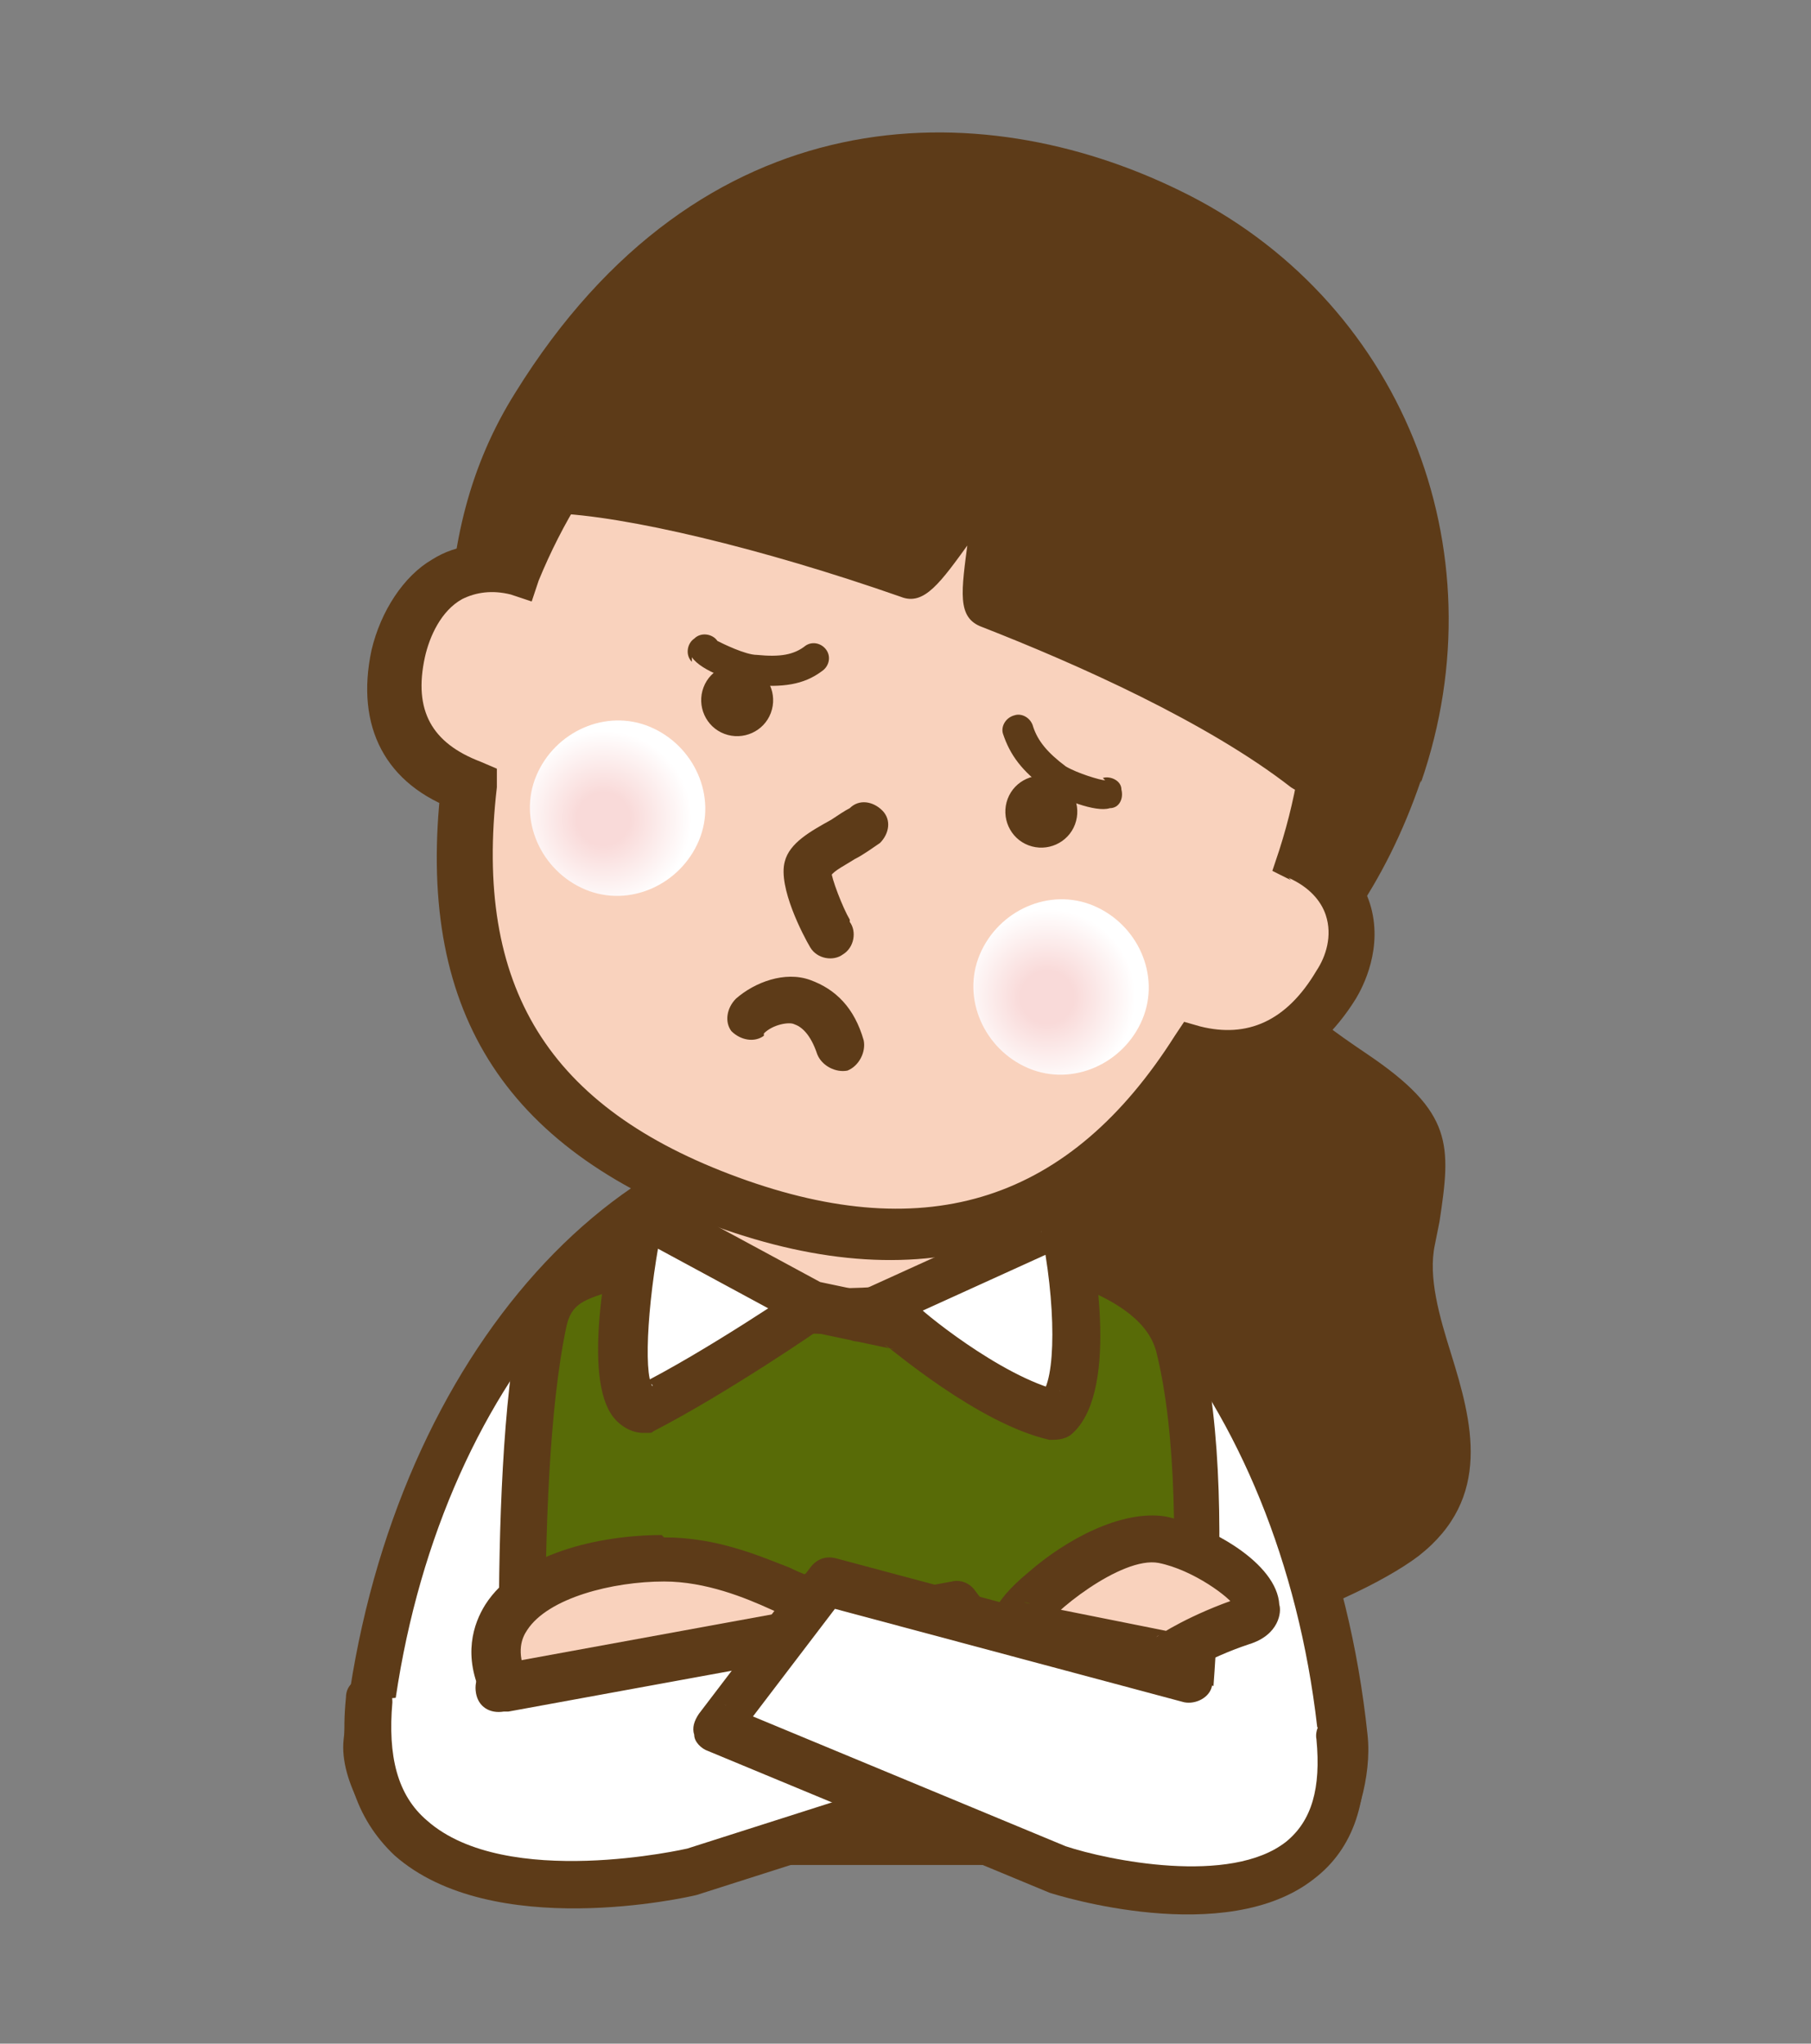 <svg xmlns="http://www.w3.org/2000/svg" xmlns:xlink="http://www.w3.org/1999/xlink" viewBox="0 0 78 88"><rect x="0" y="0" width="78" height="88" fill="#808080" stroke="none"/><defs><radialGradient id="radial-gradient" cx="-863.5" cy="-523" r="3.8" fx="-863.5" fy="-523" gradientTransform="rotate(21.9 -1861.494 2054.846)" gradientUnits="userSpaceOnUse"><stop offset=".3" stop-color="#f9dad9"/><stop offset="1" stop-color="#fff"/></radialGradient><radialGradient xlink:href="#radial-gradient" id="radial-gradient-2" cx="-842.9" cy="-523" r="3.8" fx="-842.9" fy="-523"/><style>.cls-1{fill:#5d3b18}.cls-1,.cls-6,.cls-7{stroke-width:0}.cls-6{fill:#fff}.cls-7{fill:#f9d2bd}</style></defs><g style="isolation:isolate"><g id="_イラスト" data-name="イラスト"><path d="M41 48.8c0-2.5.1-5.2-1.8-6.4-1.4-.8-2.9.3-4.4.1-4.2-.6-5.8-5.9-2.4-8.6s11.5-2.2 15.2-.7c3.2 1.3 4.4 3.3 5.6 6.3 1.4 3.8 1.5 4.2 4.9 6.5 3.6 2.5 3.1 3.4 2.5 7.2-.7 4.4 4.1 9.5-.3 12.8-2.8 2.2-11.7 5.3-14.6 3.1-3.2-2.5-1.2-4.3-.8-7.4.6-4.6-1.6-5.3-3.5-9.3-.5-1-.5-2.3-.5-3.7Z" class="cls-1"/><path d="M42 48.8v-.5c0-2.5 0-5.4-2.3-6.8-1.2-.7-2.4-.4-3.3-.2-.5.1-1 .2-1.4.2-1.9-.2-2.9-1.6-3.2-2.8-.4-1.5 0-3 1.3-4.1 2.9-2.3 10.6-1.9 14.2-.5 2.8 1.1 3.9 2.8 5 5.7v.2c1.4 3.7 1.6 4.4 5.3 6.9 2.8 1.9 2.7 2.3 2.2 5.2l-.2 1c-.3 1.9.3 3.8.8 5.6.9 3 1.3 5-.7 6.5-2.7 2.1-11 4.9-13.4 3.1-1.8-1.4-1.5-2.2-1-4.1.2-.7.5-1.5.6-2.4.5-3.5-.6-5.1-1.9-7-.6-.8-1.2-1.7-1.7-2.9-.4-.8-.4-2-.4-3.2Zm-1.4 4.1c.6 1.3 1.3 2.3 1.9 3.2 1.2 1.8 1.9 2.8 1.5 5.6-.1.7-.3 1.4-.5 2.1-.6 1.9-1.3 4 1.7 6.3 3.6 2.8 13-.9 15.9-3.1 3.2-2.5 2.3-5.8 1.4-8.7-.5-1.6-1-3.3-.7-4.7l.2-1c.5-3.3.6-4.7-3.1-7.2-3.1-2.1-3.2-2.3-4.5-5.9v-.2c-1.3-3.4-2.7-5.6-6.2-6.9-4.2-1.6-12.5-2.1-16.2.9-1.9 1.5-2.7 3.9-2 6.2.6 2.3 2.5 3.9 4.9 4.2.8.1 1.5 0 2.1-.2.8-.2 1.4-.3 1.8 0 1.3.8 1.3 2.8 1.3 5v.5c0 1.5 0 2.9.6 4.1Z" class="cls-1"/><path d="M15.8 75c-.1 1.4 1.1 3.4 2.3 4.3h38.7c.7-1 1.3-3 1.1-4.4-1.5-14.6-10.3-25.8-21-25.8S17.3 60.4 15.9 75Z" class="cls-6"/><path d="M14.8 74.9c-.2 1.8 1.3 4.2 2.7 5.2.2.1.4.2.6.2h38.7c.3 0 .7-.2.8-.5.8-1.1 1.5-3.3 1.3-5.1-1.6-15.2-11-26.7-22-26.7S16.4 59.5 14.8 74.9m22-24.8c10 0 18.6 10.7 20 24.9.1 1.2-.4 2.9-.9 3.7.2-.3.5-.5.8-.5H18.1c.2 0 .4 0 .6.2-1-.7-2-2.4-1.9-3.3 1.4-14.3 10-25 20-25" class="cls-1"/><path d="M24.4 64.3c0 .8.7 2 1.4 2.5h22.8c.4-.6.7-1.7.7-2.6-.9-8.6-6.1-15.2-12.4-15.2s-11.5 6.6-12.4 15.3Z" class="cls-7"/><path d="M23.4 64.2c-.1 1.3.8 2.8 1.8 3.4.2.1.4.2.6.2h22.8c.3 0 .7-.2.8-.5.5-.7.9-2.1.8-3.3-1-9.3-6.6-16.1-13.4-16.1s-12.5 7-13.4 16.2Zm13.4-14.1c5.7 0 10.5 6.1 11.4 14.3 0 .6-.2 1.5-.5 1.9.2-.3.5-.5.8-.5H25.7c.2 0 .4 0 .6.2-.5-.3-1-1.2-.9-1.6.8-8.2 5.7-14.4 11.4-14.4Z" class="cls-1"/><path d="M26.5 54.4c-.6.5-2.7.4-3.1 2.5-1.5 7.2-.7 22.4-.7 22.4h27.9s2-13.9.1-21.3c-.6-2.5-3.9-3.3-4.8-3.9-1.9 2.3-12.8 4-19.4.4Z" style="stroke-width:0;fill:#586b07"/><path d="M25.9 53.6s-.3.1-.5.2c-.9.3-2.6.8-3 2.9-1.5 7.2-.7 22-.7 22.6 0 .5.5 1 1 1h27.9c.5 0 .9-.4 1-.9 0-.6 2-14.2.1-21.7-.6-2.4-3-3.5-4.4-4.1-.3-.1-.7-.3-.8-.4-.4-.3-1-.2-1.4.2-1.5 1.8-11.9 3.5-18.2.2-.4-.2-.8-.2-1.1.1Zm19.5 1.2c.3.2.6.4 1.1.6 1.2.5 2.9 1.3 3.3 2.8 1.8 7.2-.1 20.8-.2 20.9 0-.5.5-.9 1-.9H22.7c.5 0 1 .4 1 1 0-.2-.8-15.1.7-22.1.2-.9.7-1.1 1.6-1.4.4-.1.8-.3 1.2-.5-.3.3-.8.3-1.1.1 6.8 3.6 18.3 2.2 20.7-.7-.3.4-.9.5-1.4.2M60.3 33.4c3.4-9.8-.9-19.9-9.9-24.3-6.9-3.4-19.1-4.8-27.3 8.3-3.8 6-3.1 13.5-1 23.7 1 4.8 17.2 10.6 20.7 8.6 6.2-3.5 14-6.2 17.5-16.4Z" class="cls-1"/><path d="M61.2 33.7c3.5-10.1-.9-20.9-10.4-25.5C42.2 4 30.2 4 22.2 16.9c-3.9 6.2-3.4 13.7-1.1 24.4.6 3 5.3 5.5 8 6.7 5 2.3 11.7 4 14.2 2.6l2.7-1.5c5.7-3 12.1-6.4 15.2-15.5ZM42.3 48.9c-1.4.8-6.9-.2-12.3-2.7-3.9-1.8-6.5-3.8-6.9-5.3-2.1-10.3-2.7-17.3.9-23 9.4-15.1 23.3-9.3 26-8 8.7 4.3 12.6 13.8 9.4 23.1-2.9 8.3-8.7 11.4-14.2 14.3-1 .5-1.9 1-2.8 1.5Z" class="cls-1"/><path d="M55.9 36.9c3.1 1.4 2.5 4.2 1.7 5.5-.6 1.1-2.6 3.8-6.2 2.8-3.9 6.3-10.1 10.1-20 6.5s-12-10.1-11.1-17.9c-3.2-1.1-3.6-3.6-3.1-5.7.4-1.9 2-4.3 5-3.5C26.5 14.1 37 8.4 46.1 11.7c9 3.3 13.4 14.4 9.9 25.2Z" class="cls-7"/><path d="M55.5 37.8c.9.4 1.4 1 1.6 1.6.3.9 0 1.8-.4 2.4-1.3 2.2-3 2.9-5 2.4L51 44l-.4.6c-4.5 7.1-10.6 9.1-18.8 6.1s-11.4-8.2-10.4-16.8v-.8l-.7-.3c-2.1-.8-2.9-2.2-2.4-4.5.2-.9.7-2 1.6-2.5.6-.3 1.3-.4 2.1-.2l.9.3.3-.9c4.1-10 14-15.5 22.6-12.3 8.5 3.1 12.6 13.6 9.3 23.9l-.3.9.8.4Zm-9.2-27c-9.6-3.5-20.6 2.4-25.2 13.5l1.2-.6c-1.3-.4-2.6-.3-3.7.4-1.2.7-2.2 2.2-2.6 3.9-.7 3.3.6 5.8 3.7 6.9l-.7-1.1c-1.1 9.6 2.6 15.6 11.8 19 9.1 3.3 16.3 1 21.3-6.9l-1.1.4c2.9.8 5.6-.4 7.4-3.3.3-.5 1.2-2.2.6-4.1-.3-.9-.9-2.1-2.7-2.9l.5 1.2c3.6-11.3-1-22.9-10.5-26.4" class="cls-1"/><path d="M33.2 30.7c-.3.8-1.2 1.2-2 .9s-1.2-1.2-.9-2 1.2-1.2 2-.9 1.2 1.2.9 2M46.3 35.5c-.3.8-1.2 1.2-2 .9s-1.2-1.2-.9-2 1.2-1.2 2-.9 1.2 1.2.9 2M36.6 39.6c-.3-.5-.8-1.8-.8-2.1v.2c.1-.2.7-.5 1-.7.4-.2.8-.5 1.1-.7.4-.4.5-1 .1-1.4s-1-.5-1.4-.1c-.2.1-.5.3-.8.5-.9.5-1.8 1-2 1.8-.3 1.1.8 3.2 1.1 3.7s1 .6 1.4.3c.5-.3.6-1 .3-1.4Z" class="cls-1"/><path d="m37 56.6 8.8-4s1.5 6.9-.3 8.3c-2.9-.7-6.7-3.9-6.7-3.9l-3.8-.8s-4.1 2.8-7.2 4.4c-2.1 0-.2-8.4-.2-8.4l7.4 4" class="cls-6"/><path d="m37.4 57.5 8.8-4q-.45.15-.9 0c-.3-.1-.5-.4-.5-.7.7 3.3.7 6.7 0 7.3.2-.2.6-.3.9-.2-2.6-.6-6.2-3.6-6.2-3.7-.1-.1-.3-.2-.4-.2l-3.8-.8c-.3 0-.6 0-.8.2 0 0-4.1 2.8-7.1 4.3.1 0 .3-.1.5-.1s.2 0 .2.1c-.4-.6-.2-4 .5-7.3 0 .3-.3.6-.6.7q-.45.15-.9 0l7.4 4c.5.3 1.1 0 1.4-.4.3-.5 0-1.1-.4-1.4l-7.4-4q-.45-.3-.9 0c-.3.1-.5.4-.6.7-.5 2.2-1.5 7.3-.2 9 .3.4.8.7 1.3.7s.3 0 .5-.1c3.1-1.6 7.2-4.4 7.3-4.5-.2.2-.5.2-.8.2l3.8.8c-.2 0-.3-.1-.4-.2.2.1 4 3.4 7.1 4.1.3 0 .6 0 .9-.2 2.1-1.7 1.1-7.5.7-9.3 0-.3-.3-.6-.5-.7q-.45-.15-.9 0l-8.8 4c-.5.2-.7.8-.5 1.4.2.5.8.7 1.4.5ZM23.8 21.1c3.2.1 9.2 1.5 15.3 3.7.6.2 3-4.3 3.6-4.1.5.2-.7 5.2-.2 5.4 5.3 2 10.3 4.5 13.5 7.1C58.3 26 57.6 15.3 45 11c-7.3-2.5-14 .6-21.3 10.2Z" class="cls-1"/><path d="M23.8 22.1c3.1.1 9 1.5 15 3.6 1 .4 1.7-.6 3-2.4.4-.6 1.1-1.6 1.3-1.7 0 0-.3.2-.7 0-.4-.1-.5-.4-.5-.6 0 .3-.1 1.4-.2 2.2-.3 2.3-.5 3.4.6 3.8 4.1 1.6 9.7 4.1 13.3 6.9.3.2.6.3.9.2.3 0 .6-.3.7-.7 2.6-8.1 1.1-19.1-11.7-23.5-7.8-2.6-14.9.7-22.5 10.5-.2.3-.3.7-.1 1.1.2.3.5.6.9.6m21-10.2c11.4 3.9 12.8 13.3 10.4 20.9.1-.3.4-.6.7-.7.3 0 .7 0 .9.2C53 29.2 47.2 26.7 43 25c.4.1.5.5.5.6 0-.3.1-1.4.2-2.2.3-2.3.5-3.4-.6-3.8s-1.8.6-3 2.4c-.4.6-1.1 1.5-1.3 1.7 0 0 .3-.2.7 0-6.2-2.1-12.3-3.6-15.6-3.7q.6 0 .9.6c.2.3.1.8-.1 1.1 7-9.1 13.3-12.2 20.2-9.8ZM32.9 44.5c.4-.4 1.1-.5 1.3-.4.3.1.7.4 1 1.3.2.5.8.8 1.3.7.5-.2.8-.8.7-1.3-.4-1.4-1.2-2.2-2.3-2.6s-2.4.1-3.2.8c-.4.4-.5 1-.2 1.4.4.4 1 .5 1.4.2ZM29.8 28.3c.4.6 1.9 1.1 2.6 1.2 1.3.1 2.2 0 3-.6.3-.2.4-.6.2-.9s-.6-.4-.9-.2c-.5.4-1.1.5-2.1.4-.5 0-1.5-.5-1.7-.6-.2-.3-.7-.4-1-.1-.3.2-.4.7-.1 1ZM47.6 33.6c-.2 0-1.2-.3-1.7-.6-.8-.6-1.2-1.1-1.4-1.7-.1-.4-.5-.6-.8-.5-.4.1-.6.5-.5.8.3.9.8 1.6 1.9 2.4.6.4 2.1 1 2.7.8.4 0 .6-.4.5-.8 0-.4-.5-.6-.8-.5ZM51.5 74.4l-16-5c-.4-.1-.9 0-1.2.4l-4 6c-.2.3-.2.6-.1.9 0 .3.3.5.6.6l7.6 2.8c.5.2 1.1 0 1.3-.6.2-.5 0-1.1-.6-1.3l-7.6-2.8q.45.15.6.6c0 .3 0 .6-.1.9l4-6c-.3.4-.7.5-1.2.4l16 5c.5.2 1.1-.1 1.3-.7.2-.5-.1-1.1-.7-1.3Z" class="cls-1"/><path d="M28.5 67.1c-3.4 0-8.7 1.6-6.8 5.5 2.5.5 3-.5 4.7-.6h3.3c.4 0 1.8 1 2.2.5 1.3-1.4 3.2-3.9 3.2-3.9-.4.5-3.1-1.5-6.5-1.6Z" class="cls-7"/><path d="M28.5 66.1c-2.7 0-6.2.8-7.6 3-.5.8-1 2.2-.1 4 .1.3.4.5.7.6 1.8.4 2.8 0 3.6-.2.5-.2.8-.3 1.3-.3h3.1s.3.1.4.2c.8.4 1.9.9 2.7 0 1.3-1.3 3.1-3.7 3.3-4 .3-.5.2-1.1-.2-1.4s-1.1-.3-1.4.2c.2-.3.5-.3.7-.3-.1 0-.6-.2-1-.4-1.3-.5-3.1-1.3-5.4-1.3Zm5.8 2c-.2.3-1.9 2.6-3.1 3.8.2-.2.4-.2.4-.2-.2 0-.6-.2-.8-.3-.4-.2-.7-.3-1-.4h-3.4c-.8 0-1.4.2-1.9.4-.7.3-1.3.5-2.5.2.3 0 .6.3.7.6-.5-1.1-.2-1.7 0-2 .9-1.4 3.7-2.1 5.9-2.1 1.8 0 3.5.7 4.6 1.2s2.1.9 2.7 0c.3-.4.3-1.1-.2-1.4-.4-.3-1.1-.3-1.4.2" class="cls-1"/><path d="M43.8 70.1c0-.7 3.9-4.2 6.3-3.7 2.4.4 5.4 2.9 3.5 3.5-2 .6-3.3 1.5-3.3 1.5z" class="cls-7"/><path d="M44.8 70v.3c.4-.8 3.5-3.3 5.1-3 1.5.3 3.1 1.5 3.3 1.9 0-.1 0-.3.2-.4-2.1.7-3.5 1.6-3.6 1.7.2-.2.5-.2.8-.2L44.1 69c.5 0 .8.5.8 1Zm6 2.2s1.2-.8 3-1.4c1.3-.4 1.4-1.4 1.3-1.7-.1-1.8-3-3.4-4.9-3.8-1.9-.3-4.3 1-5.9 2.4-1.7 1.4-1.6 2.1-1.6 2.4 0 .5.4.9.8 1l6.5 1.3c.3 0 .6 0 .8-.2" class="cls-1"/><path d="m21.7 72.7 19.7-3.6 4.8 6.3-16.3 5.2S14.7 84.2 16 73.2" class="cls-6"/><path d="m21.9 73.7 19.7-3.6c-.4 0-.8 0-1-.4l4.8 6.3c-.2-.3-.3-.6-.2-.9 0-.3.3-.6.7-.7l-16.3 5.2s-7.8 1.8-11.2-1.2c-1.3-1.1-1.7-2.8-1.5-5.1 0-.6-.3-1.1-.9-1.1s-1.1.3-1.1.9c-.3 3 .4 5.2 2.1 6.8 4.2 3.7 12.6 1.8 13 1.7l16.3-5.2c.3-.1.6-.4.7-.7 0-.3 0-.7-.2-.9L42 68.5c-.2-.3-.6-.5-1-.4l-19.7 3.6c-.6.1-.9.6-.8 1.2s.6.9 1.2.8Z" class="cls-1"/><path d="m51.5 72.3-15.7-4.2-4.8 6.3 14.7 6.1s13.1 4.3 12.1-5.7" class="cls-6"/><path d="M51.7 71.3 36 67.1c-.4-.1-.8 0-1.1.4l-4.8 6.3c-.2.3-.3.6-.2.9 0 .3.3.6.6.7l14.7 6.1c.3.1 7.6 2.4 11.4-.6 1.7-1.3 2.4-3.4 2.1-6.2 0-.6-.6-1-1.1-.9-.6 0-1 .6-.9 1.1.2 2.1-.2 3.5-1.3 4.4-2.4 1.9-7.7.8-9.5.2l-14.7-6.1c.3.1.5.4.6.7 0 .3 0 .6-.2.9l4.8-6.3c-.3.3-.7.5-1.1.4L51 73.3c.5.1 1.1-.2 1.2-.7s-.2-1.1-.7-1.2Z" class="cls-1"/><path d="M30.1 36.2c-.8 1.9-3 2.9-4.9 2.1s-2.9-3-2.1-4.9 3-2.9 4.9-2.1 2.9 3 2.1 4.9" style="stroke-width:0;mix-blend-mode:multiply;fill:url(#radial-gradient)"/><path d="M49.2 43.9c-.8 1.9-3 2.9-4.9 2.1s-2.9-3-2.1-4.9 3-2.9 4.9-2.1 2.9 3 2.1 4.9" style="stroke-width:0;fill:url(#radial-gradient-2);mix-blend-mode:multiply"/><path d="M0 0h78v88H0z" style="stroke-width:0;fill:none"/></g></g></svg>